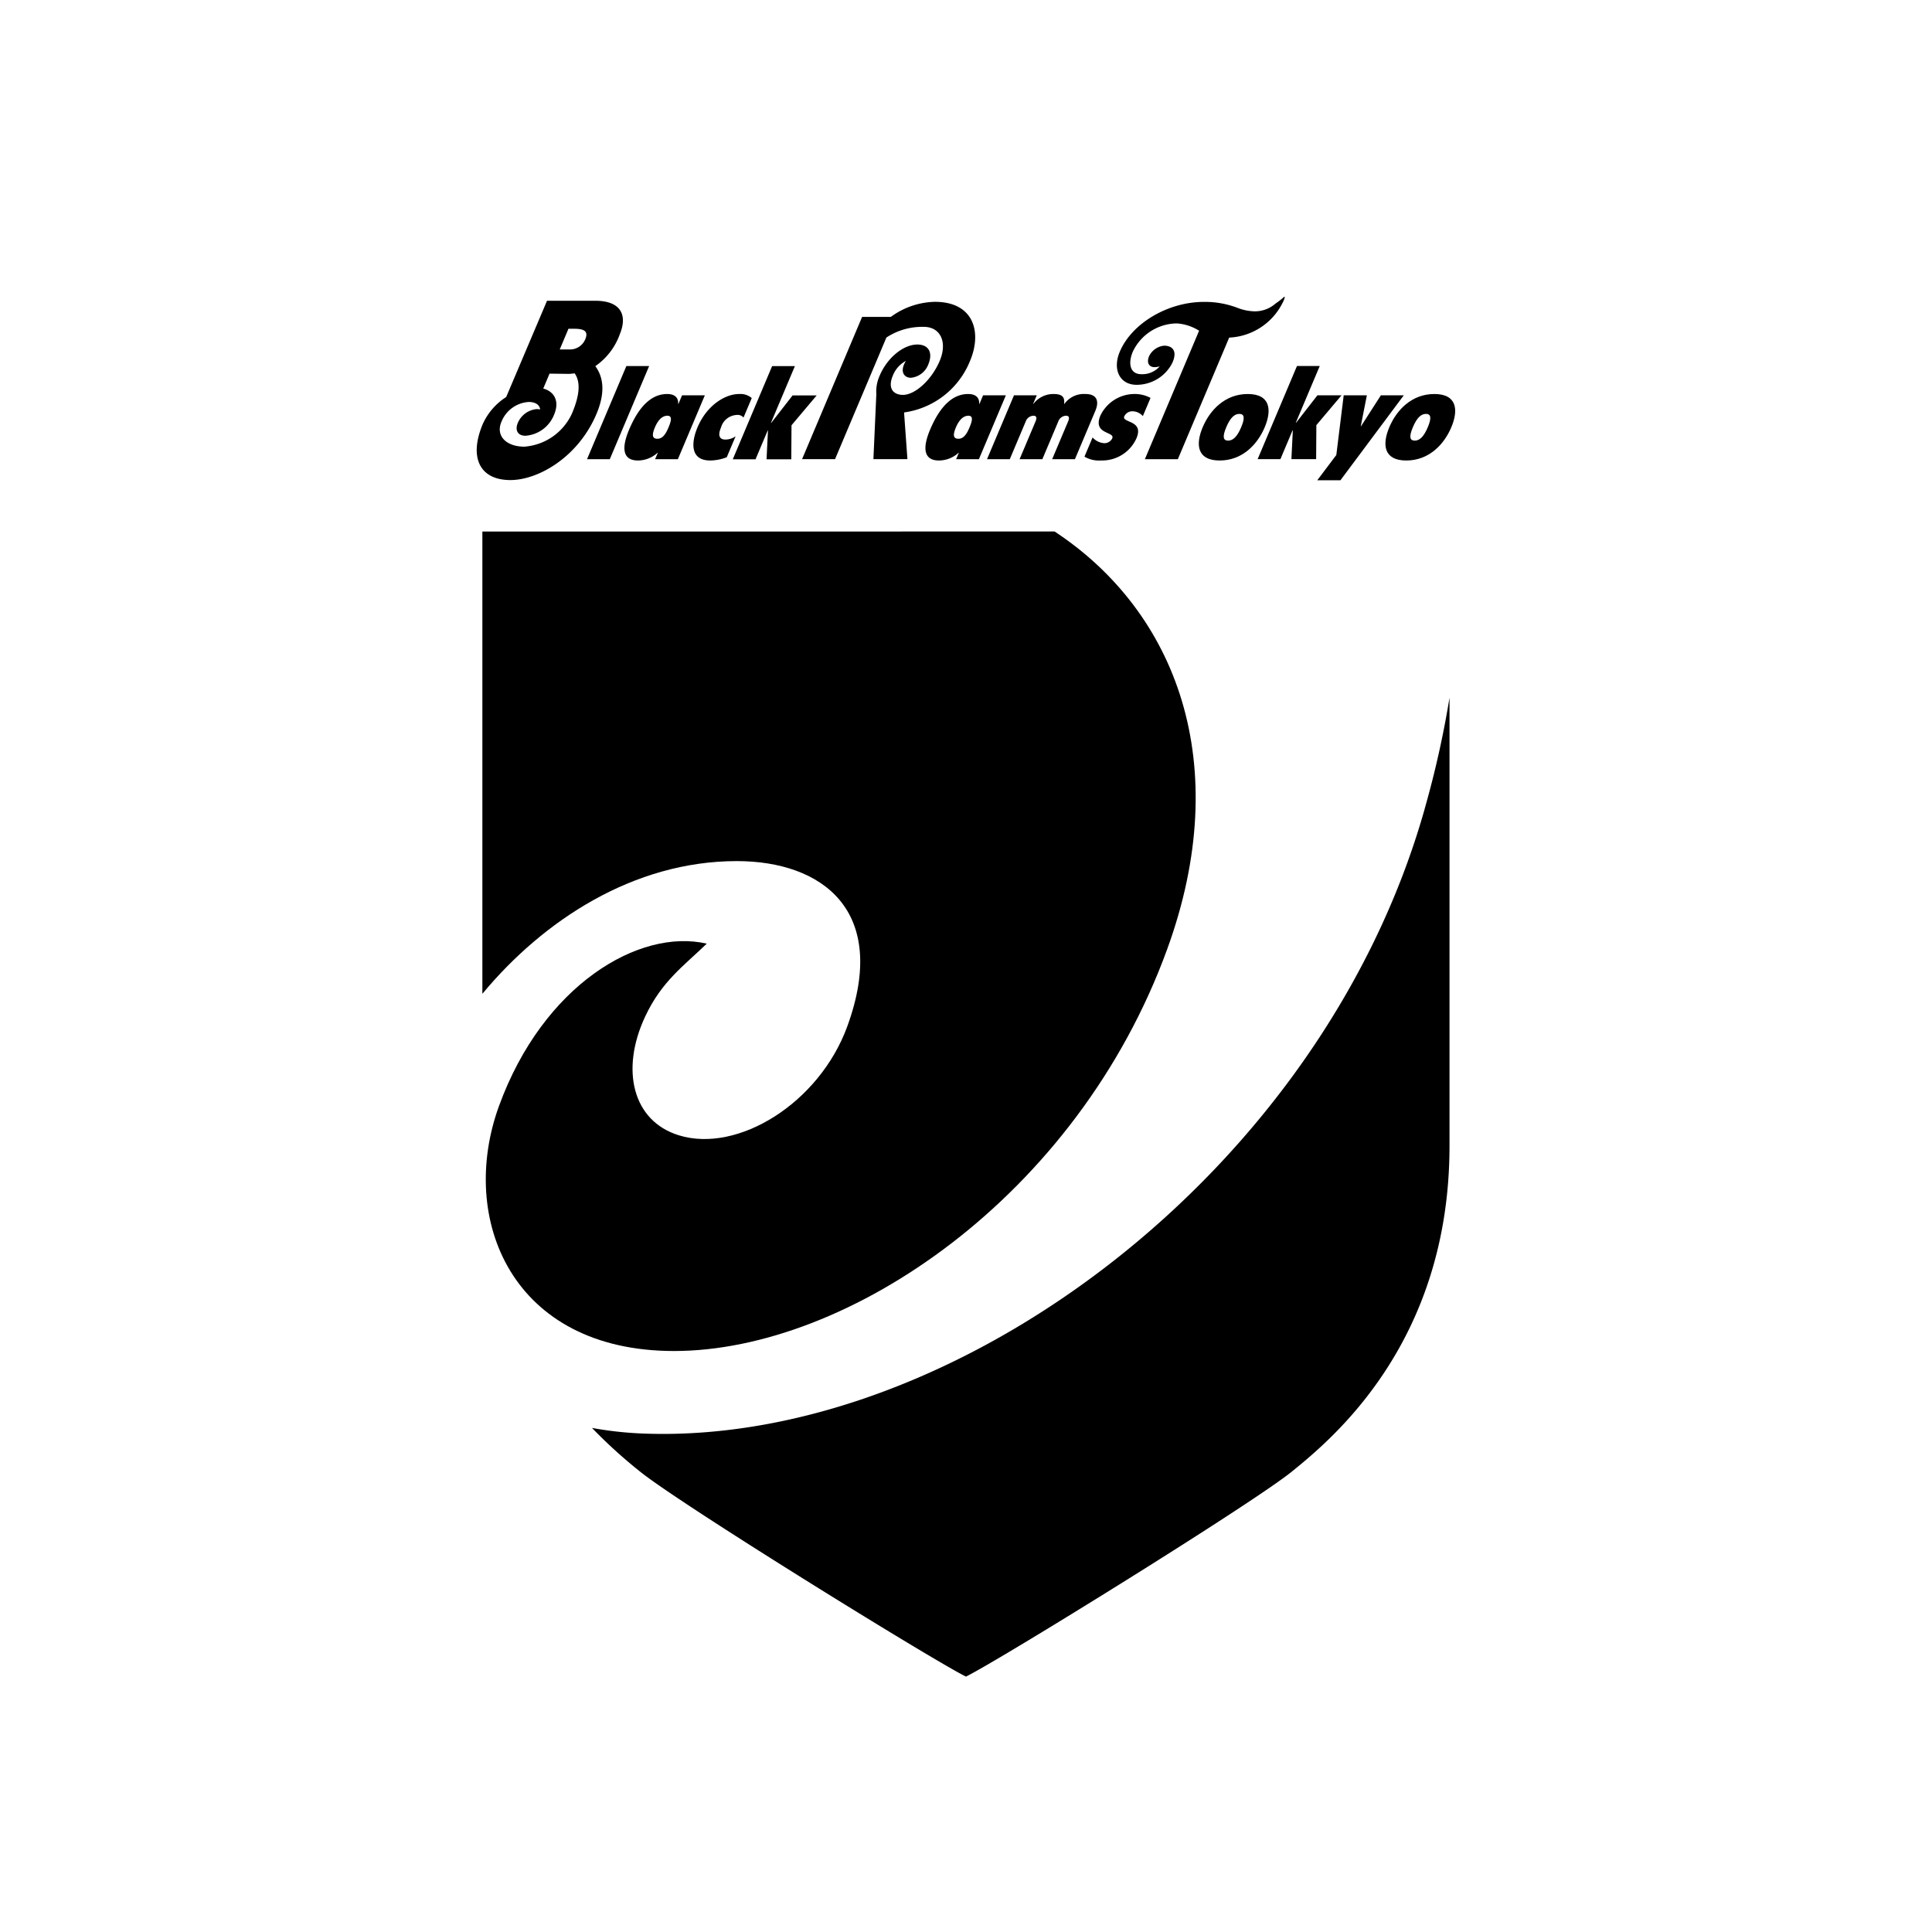 <svg xmlns="http://www.w3.org/2000/svg" xmlns:xlink="http://www.w3.org/1999/xlink" width="280" height="280" viewBox="0 0 280 280">
  <defs>
    <clipPath id="clip-path">
      <rect id="長方形_79" data-name="長方形 79" width="200" height="200" transform="translate(-1478 600)" fill="#c8cbcc"/>
    </clipPath>
  </defs>
  <g id="グループ_247" data-name="グループ 247" transform="translate(1515 -600)">
    <rect id="長方形_88" data-name="長方形 88" width="280" height="280" transform="translate(-1515 600)" fill="#fff"/>
    <g id="マスクグループ_3" data-name="マスクグループ 3" transform="translate(3 43)" clip-path="url(#clip-path)">
      <g id="_レイヤー_1-2" transform="translate(-1448.909 600)">
        <path id="パス_571" data-name="パス 571" d="M90.355,9.6c1.751-4.15.558-8.561-5.105-8.561a11.2,11.2,0,0,0-6.374,2.184H74.711l-8.7,20.619h4.779l3.08-7.3,1.8-4.257,1.87-4.431.692-1.64a9.438,9.438,0,0,1,5.419-1.546c2.42,0,3.455,2.211,2.308,4.929s-3.538,4.929-5.33,4.929c-1.316,0-2.277-.865-1.461-2.8a4.148,4.148,0,0,1,1.886-2.126,4.242,4.242,0,0,0-.27.528c-.506,1.2.11,1.918,1,1.918a3,3,0,0,0,2.512-1.918c.721-1.709.071-2.9-1.581-2.9-2.026,0-4.371,1.935-5.454,4.5a5.581,5.581,0,0,0-.481,2.778l-.011-.005-.42,9.337h4.93l-.488-6.765A12.08,12.08,0,0,0,90.353,9.6Z" transform="translate(-18.859 -0.297)"/>
        <path id="パス_572" data-name="パス 572" d="M22.382,27.565h3.3l5.7-13.5h-3.3Z" transform="translate(-6.395 -4.017)"/>
        <path id="パス_573" data-name="パス 573" d="M98.866,21.184h-.038c.061-.911-.491-1.441-1.592-1.441-2.011,0-3.931,1.4-5.524,5.178C90.576,27.614,90.8,29.378,93,29.378a4.241,4.241,0,0,0,2.844-1.119h.038l-.392.929h3.3l3.906-9.256h-3.3l-.529,1.252Zm-3.04,5.045c-.834,0-.782-.664-.366-1.65.344-.816.921-1.688,1.813-1.688.759,0,.528.816.16,1.688-.344.816-.791,1.65-1.606,1.65Z" transform="translate(-26.011 -5.64)"/>
        <path id="パス_574" data-name="パス 574" d="M129.088,22.967a1.276,1.276,0,0,1,1.12-.721,2.022,2.022,0,0,1,1.563.7l1.113-2.636a4.763,4.763,0,0,0-2.283-.569,5.494,5.494,0,0,0-4.974,3.111c-1.177,2.788,2.142,2.3,1.709,3.319a1.263,1.263,0,0,1-1.15.7,2.485,2.485,0,0,1-1.7-.834l-1.177,2.788a4.214,4.214,0,0,0,2.424.55,5.441,5.441,0,0,0,5.116-3.224c1.129-2.674-2.19-2.181-1.766-3.186Z" transform="translate(-35.232 -5.64)"/>
        <path id="パス_575" data-name="パス 575" d="M17.184,10.3a9.5,9.5,0,0,0,3.57-4.678c1.038-2.514.35-4.8-3.585-4.8H10.187L4.268,14.776A9.055,9.055,0,0,0,.884,18.669c-2.054,4.867-.451,8.138,3.99,8.138,4.089,0,9.854-3.36,12.482-9.587,1.382-3.274.914-5.467-.173-6.924ZM13.3,4.881h.838c1.472,0,2.073.381,1.591,1.524a2.4,2.4,0,0,1-2.348,1.472H12.031l1.264-3ZM6.917,21.968c-2.679,0-4.181-1.6-3.349-3.573a4.555,4.555,0,0,1,3.983-2.906c.969,0,1.575.435,1.637,1.086a2.375,2.375,0,0,0-.5-.051,3.288,3.288,0,0,0-2.729,1.989c-.458,1.085,0,1.872,1.1,1.872A4.828,4.828,0,0,0,11.223,17.3c.775-1.836.1-3.3-1.582-3.756l.912-2.161,2.833.036c.279-.015.546-.044.809-.079.879,1.262.731,3.165-.384,5.8a8.257,8.257,0,0,1-6.894,4.826Z" transform="translate(0 -0.233)"/>
        <path id="パス_576" data-name="パス 576" d="M153.6,19.743c-3.281,0-5.472,2.314-6.529,4.818s-.819,4.818,2.462,4.818,5.472-2.314,6.529-4.818S156.884,19.743,153.6,19.743Zm-2.85,6.752c-.683,0-.865-.512-.264-1.935s1.215-1.935,1.9-1.935.865.512.264,1.935S151.435,26.5,150.752,26.5Z" transform="translate(-41.861 -5.64)"/>
        <path id="パス_577" data-name="パス 577" d="M170.6,18.309h-3.49l-3.1,3.983h-.038l3.474-8.231h-3.3l-5.7,13.5h3.3l1.761-4.174h.038l-.206,4.174h3.585l.033-4.931Z" transform="translate(-45.27 -4.017)"/>
        <path id="パス_578" data-name="パス 578" d="M179.764,20.008l-2.876,4.476h-.038l.884-4.476h-3.357l-1.071,8.649-2.759,3.661h3.357l9.179-12.31Z" transform="translate(-48.728 -5.716)"/>
        <path id="パス_579" data-name="パス 579" d="M191.462,19.743c-3.281,0-5.472,2.314-6.529,4.818s-.819,4.818,2.462,4.818,5.472-2.314,6.529-4.818S194.744,19.743,191.462,19.743Zm-2.85,6.752c-.683,0-.865-.512-.264-1.935s1.215-1.935,1.9-1.935.865.512.264,1.935S189.3,26.5,188.612,26.5Z" transform="translate(-52.678 -5.64)"/>
        <path id="パス_580" data-name="パス 580" d="M153.829,1.02l.141-.268a3.16,3.16,0,0,0,.218-.561c.042-.157.007-.236-.069-.167-.216.2-.6.511-.9.729l-.1.071q-.145.1-.289.207a4.512,4.512,0,0,1-3.03,1.088,7.342,7.342,0,0,1-2.5-.529,13.211,13.211,0,0,0-4.805-.837c-5.211,0-10.451,3.1-12.187,7.215-1.1,2.6.011,4.8,2.422,4.8a5.794,5.794,0,0,0,5.226-3.256c.751-1.78-.138-2.414-1.221-2.414a2.705,2.705,0,0,0-2.188,1.538c-.379.9-.033,1.574.8,1.574a2.69,2.69,0,0,0,.745-.117,3.34,3.34,0,0,1-2.648,1.139c-1.727,0-1.939-1.641-1.254-3.261a7.138,7.138,0,0,1,6.394-4.1A6.957,6.957,0,0,1,141.8,4.927l-7.859,18.621h4.779l3.08-7.3,1.8-4.257,1.87-4.431.69-1.634a9.11,9.11,0,0,0,7.672-4.907Z" transform="translate(-37.108 0.001)"/>
        <path id="パス_581" data-name="パス 581" d="M117.8,19.743a3.48,3.48,0,0,0-3.055,1.441h-.038c.121-1.005-.264-1.441-1.554-1.441a3.625,3.625,0,0,0-2.9,1.441h-.038l.529-1.252h-3.3l-3.906,9.256h3.3l2.314-5.481a1.233,1.233,0,0,1,1.1-.816c.455,0,.544.284.32.816l-2.314,5.481h3.3l2.314-5.481a1.232,1.232,0,0,1,1.1-.816c.455,0,.544.284.32.816l-2.314,5.481h3.3l2.946-6.98c.664-1.574.111-2.466-1.425-2.466Z" transform="translate(-29.581 -5.64)"/>
        <path id="パス_582" data-name="パス 582" d="M37.792,21.184h-.038c.061-.911-.491-1.441-1.592-1.441-2.011,0-3.931,1.4-5.524,5.178-1.137,2.694-.914,4.457,1.286,4.457a4.241,4.241,0,0,0,2.844-1.119h.038l-.392.929h3.3l3.906-9.256h-3.3l-.529,1.252Zm-3.04,5.045c-.834,0-.782-.664-.366-1.65.344-.816.921-1.688,1.813-1.688.759,0,.528.816.16,1.688-.344.816-.791,1.65-1.606,1.65Z" transform="translate(-8.561 -5.64)"/>
        <path id="パス_583" data-name="パス 583" d="M44.565,24.56c-.9,2.124-1.142,4.818,1.836,4.818a6.74,6.74,0,0,0,2.4-.474l1.281-3.035a2.575,2.575,0,0,1-1.49.474c-.74,0-1.174-.455-.629-1.745a2.5,2.5,0,0,1,2.305-1.821,1.1,1.1,0,0,1,.959.379L52.42,20.33a2.536,2.536,0,0,0-1.819-.588c-2.1,0-4.723,1.707-6.036,4.818Z" transform="translate(-12.562 -5.64)"/>
        <path id="パス_584" data-name="パス 584" d="M64.106,18.334h-3.49l-3.1,3.984h-.038l3.474-8.232h-3.3l-5.7,13.5h3.3l1.761-4.173h.038l-.206,4.173h3.584l.034-4.931Z" transform="translate(-14.842 -4.024)"/>
        <path id="パス_585" data-name="パス 585" d="M144.071,97.46c-14.918,52.824-68.228,92.2-113.144,90.551a52.287,52.287,0,0,1-7.544-.82,71.969,71.969,0,0,0,6.921,6.29c5.7,4.645,42.529,27.421,47.281,29.75,4.752-2.329,41.577-25.106,47.279-29.75s22.8-18.6,22.8-47.181V81.362a141.426,141.426,0,0,1-3.6,16.1Z" transform="translate(-6.681 -23.246)"/>
        <path id="パス_586" data-name="パス 586" d="M38.019,95.409c12.369,0,22.119,7.179,16.021,23.932C50,130.457,38.175,137.8,29.606,135.145c-6.7-2.076-8.471-9.5-4.876-17.191,2.414-5.165,5.661-7.4,8.933-10.579-9.782-2.269-23.723,5.983-30.109,23.529-5.955,16.361,1.839,35.507,25.374,35.507,25.135,0,58.4-22.332,71.469-58.243,9.776-26.861,1.321-48.911-16.318-60.526H1.145v67c8.8-10.611,21.886-19.233,36.875-19.233Z" transform="translate(-0.327 -13.612)"/>
      </g>
    </g>
  </g>
</svg>
